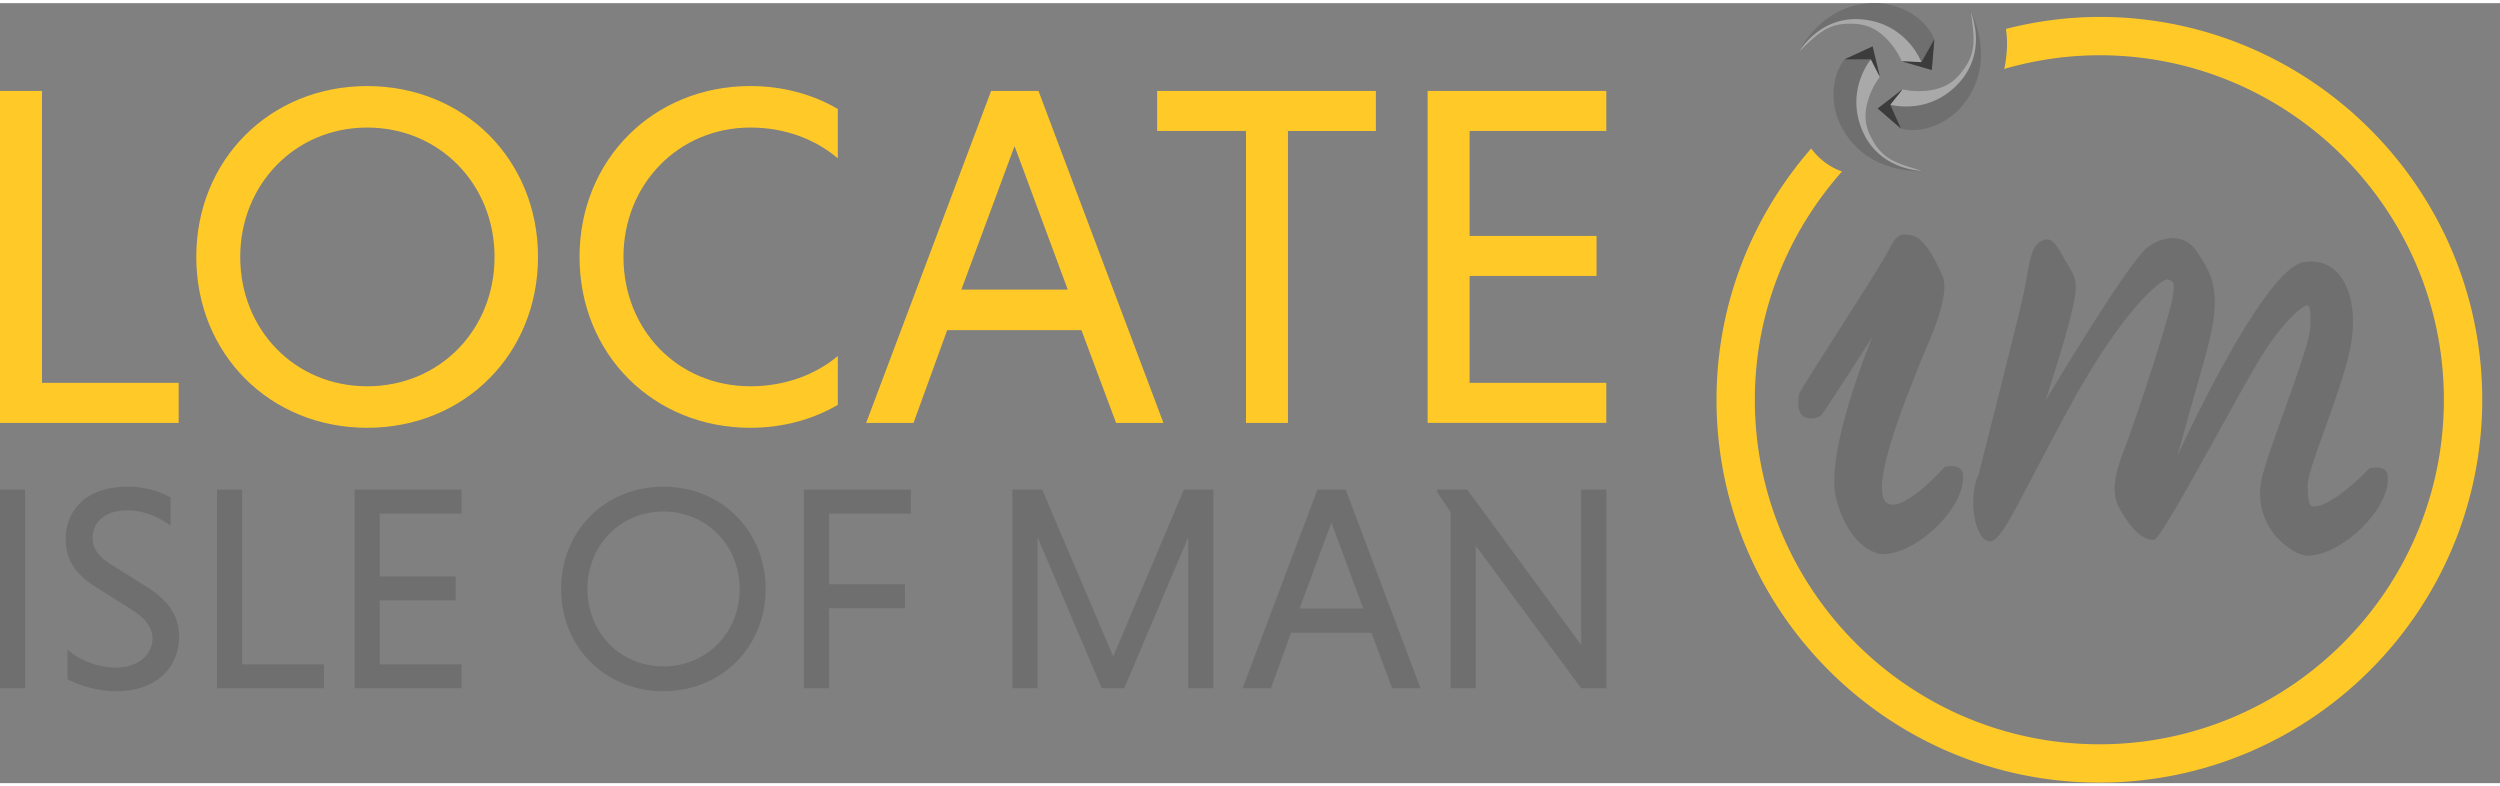 <svg xmlns="http://www.w3.org/2000/svg" width="124" height="39" viewBox="0 0 125 39">
    <rect x="0" y="0" width="125" height="39" fill="#808080" stroke="none"/>
    <g fill="none" fill-rule="evenodd">
        <path fill="#FFCA28" d="M104.968.688a19.05 19.05 0 0 0-4.672.601c.123.771.013 1.546-.083 2a17.136 17.136 0 0 1 4.755-.684c9.499 0 17.226 7.727 17.226 17.226 0 9.498-7.727 17.226-17.226 17.226-9.498 0-17.226-7.728-17.226-17.226 0-4.38 1.657-8.372 4.359-11.414-.679-.238-1.174-.664-1.542-1.149-2.938 3.366-4.733 7.754-4.733 12.563 0 10.554 8.587 19.142 19.142 19.142s19.143-8.588 19.143-19.142c0-10.556-8.588-19.143-19.143-19.143"/>
        <path fill="#6F6F6F" d="M89.914 2.487s1.248-2.77 4.262-2.463c1.441.194 2.334 1.151 2.544 1.815l-.13 1.506-1.507-.437s-.696-1.686-2.122-1.847c-1.427-.162-1.929.34-3.047 1.426"/>
        <path fill="#FFF" d="M92.788.797c-1.765 0-2.695 1.395-2.85 1.649.954-.925 1.461-1.415 2.518-1.415H92.474c.046 0 .093 0 .142.003a2.357 2.357 0 0 1 .344.027c.663.076 1.168.48 1.52.892.414.474.603.956.603.956l.987.043S95.374 1.06 93.171.818a3.623 3.623 0 0 0-.383-.021" opacity=".4"/>
        <path fill="#3C3C3C" d="M95.083 2.908l.987.044.646-1.14-.126 1.533z"/>
        <g>
            <path fill="#6F6F6F" d="M96.183 8.389s-3.025.284-4.247-2.487c-.543-1.351-.152-2.598.32-3.11l1.374-.631.365 1.526s-1.121 1.438-.557 2.759c.563 1.319 1.249 1.508 2.745 1.943"/>
            <path fill="#FFF" d="M93.545 2.808s-1.3 1.539-.423 3.574c.802 1.86 2.694 1.996 3.014 2.007-1.282-.373-1.958-.573-2.482-1.501a3.217 3.217 0 0 1-.07-.133 2.262 2.262 0 0 1-.135-.283l-.012-.026c-.262-.615-.159-1.253.025-1.762.208-.595.533-.996.533-.996l-.45-.88z" opacity=".4"/>
            <path fill="#3C3C3C" d="M93.995 3.687l-.45-.88-1.312.002 1.398-.647z"/>
        </g>
        <g>
            <path fill="#6F6F6F" d="M98.515.38s1.502 2.642-.523 4.895c-1.007 1.05-2.305 1.206-2.966.985l-1.141-.993 1.24-.96s1.774.43 2.745-.625c.972-1.056.863-1.758.645-3.301"/>
            <path fill="#FFF" d="M98.534.424c.185 1.318.28 2.018-.347 2.874l-.02.029-.07.089a1.993 1.993 0 0 1-.21.248c-.006.006-.01.013-.017.018-.452.492-1.078.662-1.618.702a3.742 3.742 0 0 1-1.124-.076l-.618.77s.315.09.79.09c.7 0 1.75-.196 2.642-1.173 1.367-1.496.715-3.276.592-3.571" opacity=".4"/>
            <path fill="#3C3C3C" d="M95.127 4.307l-.617.772.54 1.195-1.165-1.008z"/>
        </g>
        <path fill="#6F6F6F" d="M115.559 25.148c.904.227 2.916-1.892 2.916-1.892s.861-.212.914.386c.143 1.628-2.254 3.919-3.945 3.983-.231.008-.629-.091-1.049-.424-.862-.603-1.762-1.927-1.237-3.716.692-2.35 2.333-6.293 2.362-7.316.03-1.02-.067-1.033-.177-1.06-.112-.028-1.16.69-2.406 2.764-1.244 2.074-4.837 8.902-5.224 8.956-.388.055-.94-.303-1.382-.995-.442-.691-.995-1.244-.194-3.317.801-2.072 2.388-7.051 2.488-7.768.092-.655.152-.837-.252-.937-.214-.052-2.125 1.269-4.945 6.467-2.82 5.196-3.45 6.99-4.13 6.578-.68-.414-.835-2.384-.38-3.242 0 0 2.102-8.275 2.28-9.17.224-1.118.3-2.177.774-2.495.624-.42.854.169 1.333.985.477.815.65.93.29 2.477-.36 1.548-1.328 4.479-1.328 4.479s4.095-6.896 5.114-7.685c.568-.441 1.77-.857 2.487.248.72 1.106 1.301 1.963.444 5.033-.857 3.067-1.446 5.153-1.446 5.153s4.265-9.356 6.311-9.688c2.046-.332 2.792 1.963 2.35 4.23-.443 2.267-2.144 6.045-2.144 6.902 0 .555.028.92.176 1.064zm-25.605-5.61c.135-.355 4.008-6.25 4.437-7.109.43-.86.584-.922 1.152-.829.567.091 1.085.888 1.582 2.041.465 1.08-.938 3.808-1.138 4.391-.198.584-2.795 6.505-1.557 7.004.87.351 2.807-1.853 2.807-1.853s.862-.21.914.386c.144 1.628-2.254 3.92-3.944 3.984-.507.018-1.796-.477-2.399-2.779-.602-2.3 1.812-8.087 1.812-8.087s-2.449 3.838-2.576 3.94c-.086.07-.583.277-.92 0-.339-.276-.17-1.09-.17-1.09z"/>
        <g>
            <path fill="#6F6F6F" d="M0 34.256v-9.932h1.257v9.932H0zm8.53-8.12c-.54-.425-1.33-.775-2.162-.775-1.08 0-1.738.555-1.738 1.388 0 .51.292.92.92 1.315l1.724 1.08c1.226.775 1.68 1.52 1.68 2.556 0 1.417-1.038 2.703-3.142 2.703a5.432 5.432 0 0 1-2.438-.6v-1.475c.525.439 1.373.891 2.41.891 1.197 0 1.84-.686 1.84-1.46 0-.526-.35-1.008-1.08-1.461l-1.71-1.08c-1.139-.702-1.548-1.447-1.548-2.44 0-1.271.862-2.6 3.11-2.6.862 0 1.608.233 2.134.54v1.417zm2.32 8.12v-9.932h1.258v8.735h4.09v1.198H10.85zm6.88 0v-9.932h5.346v1.198h-4.09v3.14h3.798v1.198h-3.798v3.199h4.09v1.198H17.73zm15.438-10.078c2.907 0 5.113 2.205 5.113 5.112s-2.206 5.112-5.113 5.112c-2.906 0-5.112-2.205-5.112-5.112s2.206-5.112 5.112-5.112zm0 8.983c2.176 0 3.813-1.695 3.813-3.87 0-2.162-1.637-3.871-3.813-3.871-2.162 0-3.797 1.709-3.797 3.87 0 2.176 1.635 3.87 3.797 3.87zm8.282-2.907v4.003h-1.257v-9.933h5.347v1.198h-4.09v3.535h3.797v1.197H41.45zm13.64 4.003l-3.212-7.552v7.552H50.62v-9.933h1.49l3.55 8.34 3.534-8.34h1.475v9.933h-1.256v-7.552l-3.2 7.552H55.09zm13.482-2.775h-4.017l-1.009 2.775H62.13l3.74-9.933h1.416l3.739 9.933h-1.416l-1.037-2.775zm-3.593-1.213h3.183l-1.592-4.295-1.591 4.295zm8.806-3.14v7.128H72.53v-8.808l-.687-1.022v-.103h1.52l5.697 7.77v-7.77h1.256v9.932h-1.256l-5.274-7.127z"/>
            <path fill="#FFCA28" d="M0 20.988V4.39h2.1v14.596h6.834v2.002H0zM18.357 4.146c4.858 0 8.543 3.685 8.543 8.543 0 4.857-3.685 8.543-8.543 8.543-4.857 0-8.543-3.686-8.543-8.543 0-4.858 3.686-8.543 8.543-8.543zm0 15.011c3.637 0 6.371-2.831 6.371-6.468 0-3.613-2.734-6.469-6.371-6.469-3.612 0-6.346 2.856-6.346 6.469 0 3.637 2.734 6.468 6.346 6.468zm23.533.928c-1.245.732-2.759 1.147-4.37 1.147-4.857 0-8.543-3.686-8.543-8.543 0-4.858 3.686-8.544 8.543-8.544 1.611 0 3.125.415 4.37 1.147v2.466c-1.123-.952-2.636-1.538-4.37-1.538-3.613 0-6.347 2.856-6.347 6.469 0 3.637 2.71 6.468 6.347 6.468 1.733 0 3.271-.586 4.37-1.513v2.44zm12.182-3.735h-6.713l-1.684 4.638h-2.368L49.556 4.39h2.368l6.248 16.6h-2.367l-1.733-4.64zm-6.005-2.026h5.321l-2.66-7.176-2.661 7.176zM62.3 6.391h-4.443V4.39h10.935v2.002h-4.394v14.597H62.3V6.39zm9.081 14.597V4.39h8.934V6.39H73.48v5.248h6.347v2.002H73.48v5.345h6.835v2.002H71.38z"/>
        </g>
    </g>
</svg>
